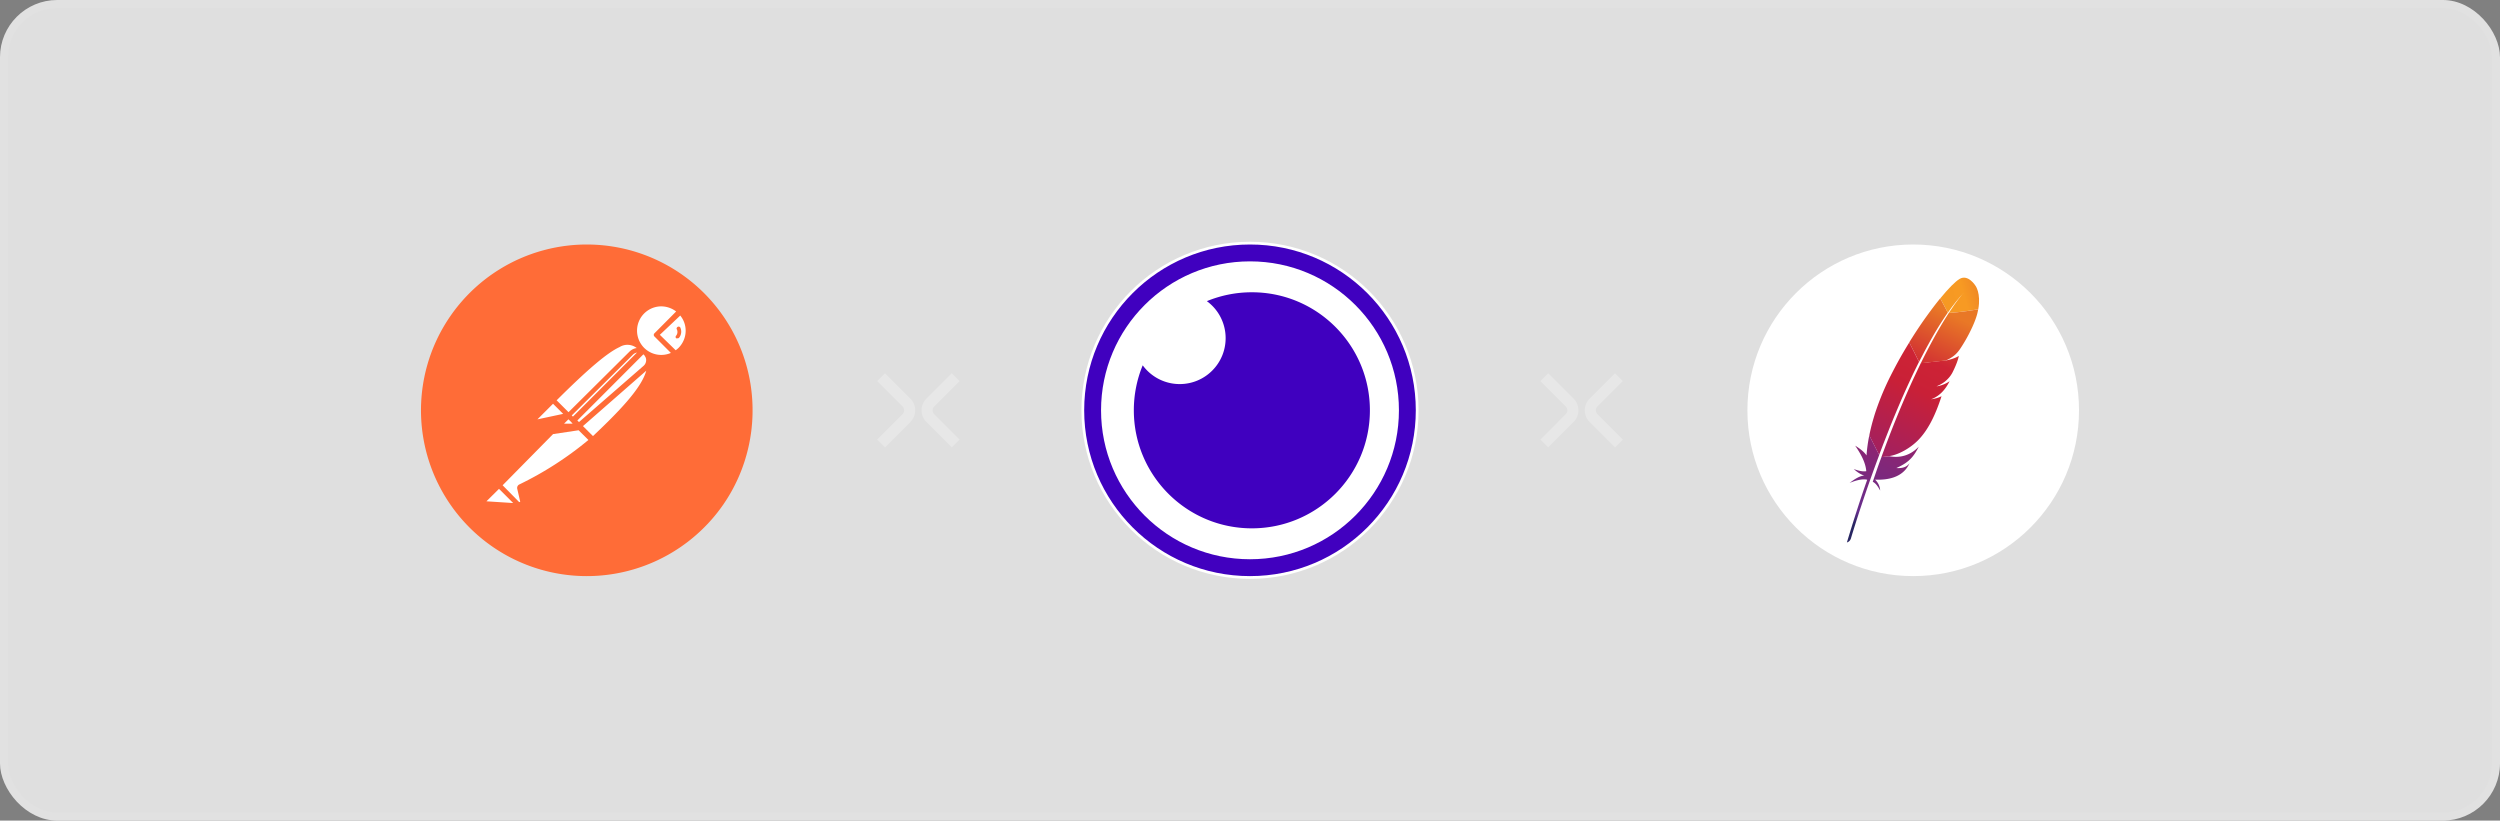 <svg xmlns="http://www.w3.org/2000/svg" width="524" height="172" fill="none" viewBox="0 0 524 172">
  <rect x="0" y="0" width="524" height="172" fill="#808080" stroke="none"/>
  <rect width="524" height="172" fill="#fff" fill-opacity=".75" rx="12"/>
  <rect width="522.289" height="170.289" x=".856" y=".856" stroke="#fff" stroke-opacity=".05" stroke-width="1.711" rx="11.144"/>
  <path fill="#FF6C37" d="M113.892 52.462a34.75 34.75 0 0 1 36.603 12.298l.004.002c11.699 15.184 8.948 37.003-6.256 48.737a34.76 34.76 0 0 1-38.526 2.657 34.75 34.75 0 0 1-17.195-34.577 34.76 34.76 0 0 1 25.37-29.117"/>
  <path fill="#fff" d="m115.923 90.987 5.356-.804 2.052 2.034a71.2 71.2 0 0 1-14.48 9.324.81.81 0 0 0-.434.926l.581 2.52a.17.17 0 0 1 0 .201.176.176 0 0 1-.232 0l-3.417-3.474zm2.311-2.193.91-.91.694.694.009.025.008.021.172.17zm-10.672 16.642-2.884-2.885-.091-.084-2.627 2.607zm29.473-35.312a.47.47 0 0 0 .168.433l3.416 3.416a5.08 5.08 0 0 1-5.27-.756l-.088-.084a1 1 0 0 0-.08-.062 5.1 5.1 0 0 1-1.27-5.709 5.09 5.09 0 0 1 4.681-3.15v.002a5.2 5.2 0 0 1 3.128 1.071l-4.516 4.546a.48.48 0 0 0-.169.293"/>
  <path fill="#fff" fill-rule="evenodd" d="M141.623 73.415q.31-.222.587-.485a5.12 5.12 0 0 0 1.505-3.62 5 5 0 0 0-1.136-3.172l-4.275 4.04zm.994-4.745a.433.433 0 0 0-.55-.174.53.53 0 0 0-.224.239c-.053.105-.022.215.029.313.202.425.148.932-.145 1.304a.376.376 0 0 0 0 .55.32.32 0 0 0 .233 0 .37.37 0 0 0 .375-.117 2 2 0 0 0 .262-2.113z" clip-rule="evenodd"/>
  <path fill="#fff" d="m115.916 84.627 2.12 2.12-5.392 1.153zM131.93 73.71l-12.769 12.684-2.491-2.49c6.614-6.586 10.66-9.994 13.176-11.15a3.13 3.13 0 0 1 3.611.196l-.142.023a2.66 2.66 0 0 0-1.385.737m-7.644 17.696-2.096-2.097 13.261-11.604c-1.01 3.743-5.953 8.77-11.165 13.7m11.078-16.394a3.3 3.3 0 0 0-.297-.536 2 2 0 0 0-.126-.13l-.087-.08-13.841 13.867.338.338 13.532-11.782a1.58 1.58 0 0 0 .55-1.158 1.5 1.5 0 0 0-.069-.519m-2.71-.666c.242-.242.542-.39.855-.447L120.086 87.32l-.247-.246z"/>
  <path stroke="#fff" stroke-opacity=".25" stroke-width="2.317" d="m184.674 79.05 5.313 5.312a2.32 2.32 0 0 1 0 3.276l-5.313 5.313m15.639-13.901-5.312 5.312a2.316 2.316 0 0 0 0 3.276l5.312 5.313"/>
  <path fill="#fff" stroke="#fff" stroke-width=".579" d="M261.998 50.958c19.353 0 35.043 15.69 35.043 35.043 0 19.352-15.69 35.041-35.043 35.041s-35.042-15.689-35.042-35.041c0-19.354 15.689-35.043 35.042-35.043Z"/>
  <path fill="#fff" d="M261.39 118.376c18.217 0 32.985-14.768 32.985-32.985s-14.768-32.985-32.985-32.985-32.985 14.768-32.985 32.985 14.768 32.985 32.985 32.985"/>
  <path fill="url(#a)" d="M287.13 86c0-13.663-11.076-24.739-24.739-24.739-3.339 0-6.524.662-9.43 1.86a9.6 9.6 0 0 1 3.932 7.76c0 5.314-4.307 9.621-9.62 9.621a9.6 9.6 0 0 1-7.76-3.932 24.7 24.7 0 0 0-1.861 9.43c0 13.663 11.076 24.739 24.739 24.739S287.13 99.663 287.13 86"/>
  <path fill="url(#b)" fill-rule="evenodd" d="M227.246 86c0-19.193 15.559-34.752 34.753-34.752 19.193 0 34.752 15.559 34.752 34.752s-15.559 34.753-34.752 34.753-34.753-15.56-34.753-34.753m65.971 0c0-17.241-13.977-31.218-31.218-31.218-17.242 0-31.219 13.977-31.219 31.218s13.977 31.218 31.219 31.218c17.241 0 31.218-13.977 31.218-31.218" clip-rule="evenodd"/>
  <path stroke="#fff" stroke-opacity=".25" stroke-width="2.317" d="m323.684 79.05 5.313 5.312a2.32 2.32 0 0 1 0 3.276l-5.313 5.313m15.639-13.901-5.312 5.312a2.316 2.316 0 0 0 0 3.276l5.312 5.313"/>
  <circle cx="401.009" cy="86" r="34.752" fill="#fff"/>
  <path fill="url(#c)" d="M410.725 58.465c-.87.518-2.321 1.97-4.041 4.073l1.585 2.995c1.109-1.596 2.249-3.026 3.389-4.249.083-.093.135-.145.135-.145-.042.052-.094.093-.135.145-.373.404-1.492 1.71-3.182 4.311 1.627-.083 4.125-.414 6.167-.767.611-3.399-.591-4.953-.591-4.953s-1.534-2.477-3.327-1.41"/>
  <path fill="#BE202E" d="M405.389 83.607q-.311.06-.622.104c.104-.01.218-.031.321-.052.104-.01.208-.031.301-.052"/>
  <path fill="#BE202E" d="M405.389 83.607q-.311.06-.622.104c.104-.01.218-.031.321-.052.104-.01.208-.031.301-.052" opacity=".35"/>
  <path fill="#BE202E" d="M405.928 80.985q-.017 0 0 0c.031 0 .062-.01.093-.01.135-.021.269-.042.394-.073-.156.03-.321.052-.487.083"/>
  <path fill="#BE202E" d="M405.928 80.985q-.017 0 0 0c.031 0 .062-.01.093-.01.135-.021.269-.042.394-.073-.156.03-.321.052-.487.083" opacity=".35"/>
  <path fill="url(#d)" d="M403.585 73.264q.73-1.352 1.461-2.642a68 68 0 0 1 1.648-2.736 62 62 0 0 1 1.565-2.363l-1.586-2.985c-.114.145-.238.29-.363.446-.456.57-.932 1.181-1.419 1.834a117 117 0 0 0-1.69 2.332c-.528.756-1.067 1.554-1.606 2.373-.456.705-.912 1.42-1.368 2.156-.021.03-.031.051-.052.082l2.063 4.073c.456-.86.901-1.72 1.347-2.57"/>
  <path fill="url(#e)" d="M394.186 96.24c-.269.746-.549 1.513-.818 2.3 0 .01-.011.02-.011.031-.041.114-.083.218-.114.332-.186.528-.342 1.005-.715 2.083.612.28 1.099 1.005 1.555 1.834a3.34 3.34 0 0 0-1.078-2.29c2.995.135 5.586-.622 6.912-2.819a9 9 0 0 0 .332-.622c-.612.767-1.358 1.099-2.778 1.016 2.083-.933 3.13-1.834 4.052-3.316.218-.353.436-.736.653-1.161-1.824 1.876-3.938 2.404-6.166 2l-1.668.187c-.052.145-.104.28-.156.425"/>
  <path fill="url(#f)" d="M394.963 92.498c.363-.933.736-1.876 1.109-2.829.363-.912.736-1.824 1.119-2.746q.578-1.384 1.171-2.767c.404-.943.819-1.876 1.244-2.809.414-.922.85-1.844 1.275-2.756.155-.332.31-.653.476-.985.27-.56.55-1.12.829-1.679.011-.03.031-.062.042-.093l-2.042-4.062c-.031.051-.062.113-.103.165-.477.788-.964 1.586-1.431 2.405a86 86 0 0 0-1.399 2.528c-.383.726-.756 1.451-1.129 2.187-.073.145-.145.3-.218.445a57 57 0 0 0-2.902 7.15c-.145.457-.279.924-.414 1.38a41 41 0 0 0-.788 3.233l2.073 4.094c.269-.736.56-1.472.839-2.229.083-.207.166-.414.249-.632"/>
  <path fill="url(#g)" d="M391.771 91.41a32 32 0 0 0-.539 3.918c0 .041-.01.093-.01.134-.643-1.036-2.384-2.052-2.374-2.041 1.244 1.803 2.187 3.585 2.322 5.337-.663.135-1.575-.062-2.622-.446 1.098 1.005 1.917 1.285 2.238 1.358-1.005.062-2.052.756-3.109 1.554 1.545-.632 2.799-.881 3.69-.673-1.42 4.01-2.84 8.446-4.26 13.151.436-.125.695-.425.84-.819.249-.85 1.938-6.446 4.57-13.793.073-.208.156-.415.228-.633.021-.062.042-.114.062-.176q.42-1.15.871-2.363c.072-.186.135-.362.207-.549v-.01l-2.073-4.094a1 1 0 0 0-.041.145"/>
  <path fill="url(#h)" d="M402.57 76.186c-.062.125-.114.239-.176.363-.177.373-.363.746-.539 1.13-.197.414-.394.84-.601 1.274-.104.218-.208.436-.311.664-.311.673-.622 1.368-.943 2.083a210 210 0 0 0-2.363 5.555c-.373.922-.757 1.865-1.14 2.85-.342.87-.684 1.771-1.036 2.694-.021.041-.032.093-.052.135-.342.912-.695 1.855-1.047 2.818-.01.021-.021.042-.021.063l1.669-.187c-.031-.01-.062-.01-.104-.02 2-.25 4.653-1.742 6.363-3.586.788-.85 1.503-1.845 2.166-3.016.498-.87.954-1.835 1.399-2.912.384-.933.757-1.949 1.109-3.047a6.2 6.2 0 0 1-1.565.539l-.311.062c-.103.02-.207.031-.321.052 1.866-.715 3.037-2.094 3.886-3.793a6.8 6.8 0 0 1-2.238.984 4 4 0 0 1-.394.073c-.031 0-.062.01-.104.01.643-.27 1.192-.57 1.669-.932.104-.073.197-.156.29-.239.145-.124.28-.259.415-.394.083-.093.165-.176.248-.27.187-.217.363-.455.519-.714.051-.083.103-.156.145-.239.062-.124.124-.238.176-.352a19 19 0 0 0 .85-1.969c.02-.072.051-.135.072-.207.062-.197.124-.373.166-.529.062-.228.104-.414.124-.549a1 1 0 0 1-.217.145c-.56.332-1.524.643-2.301.788-.01 0-.021 0-.031.01-.073.01-.156.02-.238.042.01-.01.031-.01.041-.021l-5.244.57c.011.041 0 .062-.01.072"/>
  <path fill="url(#i)" d="M408.476 65.595a82 82 0 0 0-1.523 2.446c-.031.052-.062.093-.083.145a83 83 0 0 0-1.503 2.632c-.456.83-.933 1.71-1.43 2.674-.435.829-.871 1.71-1.337 2.642l5.244-.57c1.523-.704 2.207-1.336 2.871-2.259.176-.249.352-.518.528-.798a31 31 0 0 0 1.534-2.684c.456-.891.86-1.772 1.161-2.56.196-.507.352-.974.466-1.388a16 16 0 0 0 .228-1.037c-2.031.342-4.529.674-6.156.757"/>
  <path fill="#BE202E" d="M405.088 83.669c-.103.02-.207.03-.321.051.104-.02.207-.041.321-.052"/>
  <path fill="#BE202E" d="M405.088 83.669c-.103.02-.207.03-.321.051.104-.02.207-.041.321-.052" opacity=".35"/>
  <path fill="url(#j)" d="M405.088 83.669c-.103.02-.207.03-.321.051.104-.02.207-.041.321-.052"/>
  <path fill="#BE202E" d="M405.918 80.985c.031 0 .062-.01.103-.01-.031 0-.062.01-.103.01"/>
  <path fill="#BE202E" d="M405.918 80.985c.031 0 .062-.01.103-.01-.031 0-.062.01-.103.01" opacity=".35"/>
  <path fill="url(#k)" d="M405.918 80.985c.031 0 .062-.01.103-.01-.031 0-.062.01-.103.01"/>
  <defs>
    <linearGradient id="a" x1="2711.55" x2="2711.55" y1="5009.06" y2="61.261" gradientUnits="userSpaceOnUse">
      <stop stop-color="#7400E1"/>
      <stop offset="1" stop-color="#4000BF"/>
    </linearGradient>
    <linearGradient id="b" x1="2711.55" x2="2711.55" y1="5009.06" y2="61.261" gradientUnits="userSpaceOnUse">
      <stop stop-color="#7400E1"/>
      <stop offset="1" stop-color="#4000BF"/>
    </linearGradient>
    <linearGradient id="c" x1="408.036" x2="419.657" y1="62.9" y2="59.669" gradientUnits="userSpaceOnUse">
      <stop stop-color="#F69923"/>
      <stop offset=".312" stop-color="#F79A23"/>
      <stop offset=".838" stop-color="#E97826"/>
    </linearGradient>
    <linearGradient id="d" x1="382.601" x2="406.236" y1="115.054" y2="64.366" gradientUnits="userSpaceOnUse">
      <stop offset=".323" stop-color="#9E2064"/>
      <stop offset=".63" stop-color="#C92037"/>
      <stop offset=".751" stop-color="#CD2335"/>
      <stop offset="1" stop-color="#E97826"/>
    </linearGradient>
    <linearGradient id="e" x1="390.539" x2="404.623" y1="111.306" y2="81.1" gradientUnits="userSpaceOnUse">
      <stop stop-color="#282662"/>
      <stop offset=".095" stop-color="#662E8D"/>
      <stop offset=".788" stop-color="#9F2064"/>
      <stop offset=".949" stop-color="#CD2032"/>
    </linearGradient>
    <linearGradient id="f" x1="383.456" x2="407.092" y1="111.987" y2="61.298" gradientUnits="userSpaceOnUse">
      <stop offset=".323" stop-color="#9E2064"/>
      <stop offset=".63" stop-color="#C92037"/>
      <stop offset=".751" stop-color="#CD2335"/>
      <stop offset="1" stop-color="#E97826"/>
    </linearGradient>
    <linearGradient id="g" x1="385.866" x2="398.287" y1="108.61" y2="81.972" gradientUnits="userSpaceOnUse">
      <stop stop-color="#282662"/>
      <stop offset=".095" stop-color="#662E8D"/>
      <stop offset=".788" stop-color="#9F2064"/>
      <stop offset=".949" stop-color="#CD2032"/>
    </linearGradient>
    <linearGradient id="h" x1="388.702" x2="412.338" y1="114.433" y2="63.745" gradientUnits="userSpaceOnUse">
      <stop offset=".323" stop-color="#9E2064"/>
      <stop offset=".63" stop-color="#C92037"/>
      <stop offset=".751" stop-color="#CD2335"/>
      <stop offset="1" stop-color="#E97826"/>
    </linearGradient>
    <linearGradient id="i" x1="386.975" x2="410.611" y1="117.456" y2="66.767" gradientUnits="userSpaceOnUse">
      <stop offset=".323" stop-color="#9E2064"/>
      <stop offset=".63" stop-color="#C92037"/>
      <stop offset=".751" stop-color="#CD2335"/>
      <stop offset="1" stop-color="#E97826"/>
    </linearGradient>
    <linearGradient id="j" x1="390.263" x2="413.899" y1="115.16" y2="64.472" gradientUnits="userSpaceOnUse">
      <stop offset=".323" stop-color="#9E2064"/>
      <stop offset=".63" stop-color="#C92037"/>
      <stop offset=".751" stop-color="#CD2335"/>
      <stop offset="1" stop-color="#E97826"/>
    </linearGradient>
    <linearGradient id="k" x1="390.166" x2="413.677" y1="114.9" y2="64.474" gradientUnits="userSpaceOnUse">
      <stop offset=".323" stop-color="#9E2064"/>
      <stop offset=".63" stop-color="#C92037"/>
      <stop offset=".751" stop-color="#CD2335"/>
      <stop offset="1" stop-color="#E97826"/>
    </linearGradient>
  </defs>
</svg>
